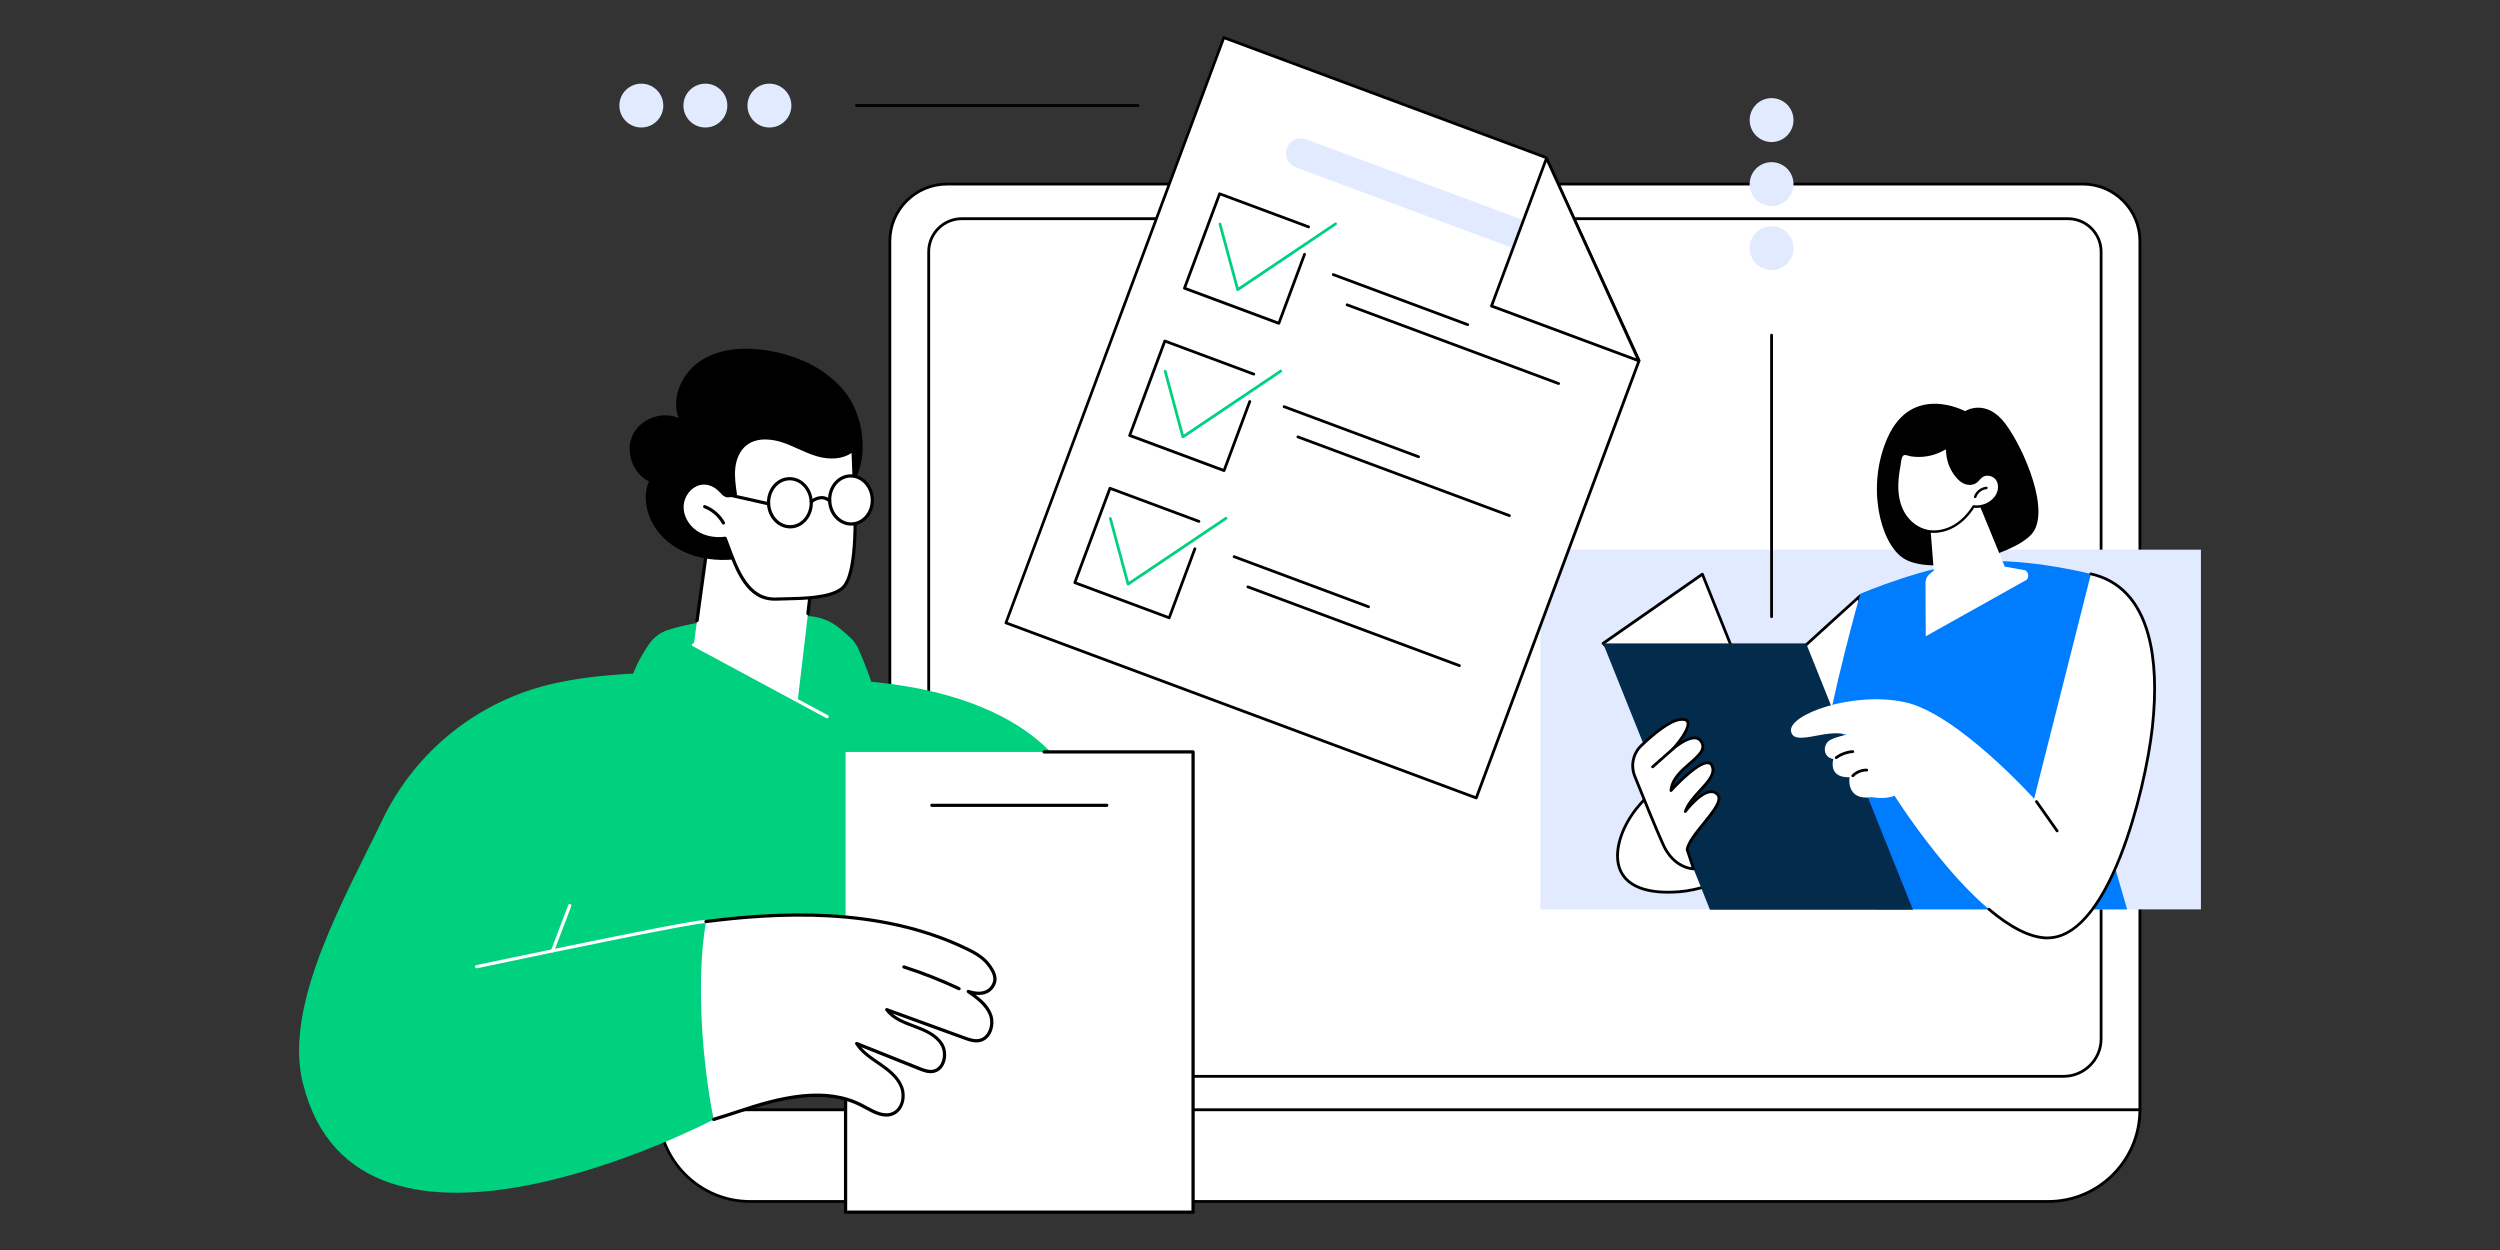 <svg xmlns="http://www.w3.org/2000/svg" id="Layer_1" data-name="Layer 1" viewBox="0 0 600 300"><rect x="0" y="0" width="600" height="300" fill="#333333" stroke="none"/><defs><style> .cls-1 { fill: #00d17f; } .cls-2 { fill: #022b4c; } .cls-3 { fill: #007cff; } .cls-4 { fill: #fff; } .cls-5 { fill: #e2eaff; } </style></defs><path class="cls-4" d="m499.88,44.18H227.27c-7.57,0-13.7,6.13-13.7,13.7v195.05c0,7.57,6.13,13.7,13.7,13.7h286.31V57.88c0-7.57-6.13-13.7-13.7-13.7Z"></path><path d="m513.59,266.97H227.27c-7.74,0-14.04-6.3-14.04-14.04V57.88c0-7.74,6.3-14.04,14.04-14.04h272.61c7.74,0,14.04,6.3,14.04,14.04v208.75c0,.19-.15.34-.34.34h.01ZM227.27,44.52c-7.37,0-13.37,6-13.37,13.37v195.05c0,7.37,6,13.37,13.37,13.37h285.97V57.88c0-7.37-6-13.37-13.37-13.37H227.27Z"></path><path d="m495.27,258.66H230.82c-4.56,0-8.27-3.71-8.27-8.27V60.42c0-4.56,3.71-8.27,8.27-8.27h265.51c4.56,0,8.27,3.71,8.27,8.27v188.9c0,5.15-4.19,9.33-9.33,9.33h0ZM230.82,52.83c-4.19,0-7.59,3.41-7.59,7.59v189.97c0,4.19,3.41,7.59,7.59,7.59h264.45c4.77,0,8.66-3.88,8.66-8.66V60.42c0-4.19-3.41-7.59-7.59-7.59,0,0-265.52,0-265.52,0Z"></path><path class="cls-4" d="m491.57,288.35H180.04c-12.16,0-22.01-9.86-22.01-22.01h355.56c0,12.16-9.86,22.01-22.01,22.01h0Z"></path><path d="m491.57,288.69H180.04c-12.32,0-22.35-10.03-22.35-22.35,0-.19.15-.34.34-.34h355.56c.19,0,.34.15.34.34,0,12.32-10.03,22.35-22.35,22.35h0Zm-333.21-22.01c.18,11.8,9.83,21.34,21.67,21.34h311.53c11.84,0,21.49-9.54,21.67-21.34H158.36h0Z"></path><rect class="cls-5" x="369.7" y="131.92" width="158.52" height="86.33"></rect><path class="cls-4" d="m446.47,142.51s-48.53,43.61-54.68,52.25-6.9,21.03,11.26,19.6c18.17-1.43,47.81-25.98,47.81-25.98l-4.39-45.87h0Z"></path><path d="m445.93,143.91l4.23,44.17c-3.04,2.47-30.33,24.28-47.16,25.6-.94.07-1.85.11-2.71.11-5.58,0-9.35-1.6-10.91-4.64-1.79-3.47-.63-8.97,2.96-14.01,5.55-7.8,46.64-44.98,53.59-51.25v.02Zm.54-1.4s-48.53,43.61-54.68,52.25c-5.82,8.17-6.8,19.71,8.5,19.71.87,0,1.79-.04,2.76-.11,18.17-1.43,47.81-25.98,47.81-25.98l-4.39-45.87Z"></path><path class="cls-3" d="m501.82,137.75s-14.73-3.79-26.96-2.99c-12.23.81-28.39,7.76-28.39,7.76,0,0-6.89,24.22-9.05,39.28-.89,6.21,1.55,12.5,6.6,16.22.76.56,1.56,1.05,2.38,1.41l3.78,18.82h60.33l-6.1-21.07-2.6-59.43h0Z"></path><polygon class="cls-4" points="435.38 204.65 384.75 154.42 408.57 137.81 435.38 204.65"></polygon><path d="m435.38,204.98c-.09,0-.17-.03-.24-.1l-50.63-50.23c-.07-.07-.11-.17-.1-.27,0-.1.06-.19.14-.25l23.82-16.6c.08-.06.19-.08.29-.05s.18.1.22.2l26.81,66.83c.06.15,0,.32-.13.41-.06.04-.12.06-.19.06h0Zm-50.1-50.52l49.18,48.8-26.04-64.93-23.14,16.13h0Z"></path><polygon class="cls-2" points="459.11 218.33 433.47 154.42 384.75 154.42 410.39 218.33 459.11 218.33"></polygon><path class="cls-4" d="m404.9,203.88l1.55,4.64s-4.67-.03-7.29-5.82c-1.74-3.84-4.9-11.64-6.83-16.44-1.02-2.55-.39-5.47,1.6-7.35,2.72-2.57,6.56-5.79,9.11-6.2,4.33-.69.91,4.36-1.53,7.01,0,0,4.94-4.3,6.69-1.86,2.63,3.66-6.72,6.16-7.18,11.88,0,0,8.46-9.34,9.88-5.92,1.37,3.31-5.03,6.68-6.44,10.95,0,0,5.02-6.71,7.66-4.18,2.45,2.35-6.46,9.24-7.23,13.3h.01Z"></path><path d="m406.45,208.86h0c-.2,0-4.92-.1-7.6-6.01-1.77-3.91-5.04-11.99-6.83-16.46-1.08-2.7-.42-5.73,1.69-7.72,2.79-2.64,6.66-5.87,9.29-6.29,1.2-.19,1.97.02,2.3.64.62,1.15-.68,3.3-1.87,4.91,1.1-.67,2.45-1.27,3.56-1.14.63.07,1.13.37,1.5.87,1.53,2.13-.5,3.9-2.66,5.77-1.7,1.48-3.6,3.13-4.25,5.23,1.87-1.95,6.31-6.29,8.53-5.9.51.09.9.41,1.11.94.86,2.09-.98,4.1-2.93,6.24-.66.72-1.33,1.45-1.91,2.2,1.21-1.16,2.74-2.32,4.12-2.44.72-.06,1.35.16,1.86.65,1.62,1.55-.73,4.44-3.21,7.5-1.74,2.14-3.54,4.36-3.9,6.02l1.52,4.55c.03.1.02.22-.05.3-.06.09-.16.14-.27.14h0Zm-2.67-35.88c-.23,0-.46.03-.68.06-2.46.39-6.22,3.54-8.93,6.12-1.9,1.8-2.5,4.54-1.52,6.98,1.79,4.46,5.05,12.53,6.82,16.43,2.03,4.49,5.27,5.39,6.5,5.57l-1.39-4.15c-.02-.05-.02-.11-.01-.17.35-1.84,2.23-4.16,4.05-6.41,2.18-2.69,4.44-5.47,3.27-6.59-.37-.36-.81-.51-1.34-.47-2.49.2-5.78,4.57-5.81,4.61-.1.13-.28.17-.43.1-.15-.08-.22-.25-.16-.4.63-1.9,2.16-3.58,3.64-5.19,1.88-2.06,3.51-3.83,2.81-5.52-.13-.31-.32-.48-.61-.53-1.97-.35-6.96,4.61-8.71,6.55-.1.11-.25.14-.38.08s-.21-.19-.2-.34c.23-2.92,2.6-4.98,4.69-6.79,2.31-2.01,3.67-3.32,2.55-4.87-.25-.35-.59-.54-1.03-.6-1.99-.23-5.14,2.49-5.17,2.52-.14.12-.34.11-.46-.02s-.13-.33,0-.46c2.09-2.27,3.95-5.19,3.43-6.15-.14-.27-.51-.35-.92-.35h0Z"></path><path d="m396.63,184.38c-.09,0-.19-.04-.25-.11-.12-.14-.11-.35.03-.48l4.89-4.33c.14-.12.35-.11.48.03.12.14.11.35-.03.48l-4.89,4.33c-.06.06-.14.08-.22.08h-.01Z"></path><path class="cls-4" d="m501.82,137.75l-13.63,53.95s-18.52-20.55-31.06-23.19c-12.53-2.64-27.81,2.96-27.29,6.91.52,3.96,8.52-.71,13.37.93,0,0-2.4.41-3.95,1.24-1.86,1.01-1.84,4.2.74,4.57,0,0-1.4,4.55,3.89,4.37,0,0-.97,5.72,5.34,4.79,0,0,3.31.61,5.46-.35,0,0,21.02,33.45,36.31,34.13,15.3.68,24-36.41,25.56-50.52s.61-33.34-14.75-36.83h.01Z"></path><path d="m491.42,225.44h-.42c-3.97-.18-8.64-2.52-13.9-6.98-.14-.12-.16-.33-.04-.48.12-.14.33-.16.47-.04,5.14,4.36,9.69,6.65,13.5,6.82h.39c7.9,0,13.71-10.56,17.21-19.51,4.06-10.38,6.74-22.91,7.6-30.72.98-8.87.63-16.36-1.02-22.27-2.21-7.89-6.74-12.67-13.46-14.2-.18-.04-.3-.22-.25-.4.04-.18.22-.3.4-.25,6.98,1.59,11.68,6.53,13.96,14.67,1.68,5.99,2.03,13.57,1.04,22.52-.86,7.86-3.56,20.45-7.65,30.89-5.11,13.06-11.27,19.94-17.84,19.94h.01Z"></path><path d="m440.7,182.17c-.1,0-.21-.05-.27-.14-.11-.15-.08-.36.07-.47,1.19-.88,2.66-1.41,4.14-1.51.18,0,.35.13.36.31.01.19-.13.35-.31.36-1.35.09-2.7.58-3.79,1.38-.06.04-.13.07-.2.07h0Z"></path><path d="m444.68,186.52c-.09,0-.17-.03-.24-.1-.13-.13-.13-.34,0-.48.92-.94,2.25-1.49,3.57-1.46.19,0,.33.16.33.34s-.15.33-.34.33h-.07c-1.11,0-2.23.47-3.01,1.26-.07.07-.15.1-.24.1h0Z"></path><path d="m493.72,199.76c-.11,0-.21-.05-.28-.14l-4.96-7.05c-.11-.15-.07-.36.08-.47s.36-.07.47.08l4.96,7.05c.11.15.07.36-.08.47-.06.04-.13.06-.19.06Z"></path><polygon class="cls-4" points="354.3 191.5 241.43 149.48 293.72 9.02 371.06 37.82 393.37 86.56 354.3 191.5"></polygon><path d="m354.3,191.84s-.08,0-.12-.02l-112.87-42.02c-.08-.03-.15-.09-.19-.18-.04-.08-.04-.17,0-.26L293.41,8.9c.03-.08.09-.15.18-.19.08-.04.17-.04.26,0l77.34,28.8c.08.03.15.09.19.18l22.31,48.74c.04.08.04.17,0,.26l-39.07,104.94c-.05.14-.18.22-.32.22h0Zm-112.44-42.56l112.24,41.79,38.9-104.49-22.19-48.49-76.9-28.63-52.06,139.82h.01Z"></path><path class="cls-5" d="m373.76,63.52l-62.79-23.38c-1.85-.69-2.8-2.75-2.11-4.61.69-1.85,2.75-2.8,4.61-2.11l62.79,23.38-2.5,6.71h0Z"></path><polygon class="cls-4" points="393.31 86.6 357.96 73.44 371.16 37.98 393.31 86.6"></polygon><path d="m393.31,86.93s-.08,0-.12-.02l-35.35-13.15c-.08-.03-.15-.09-.19-.18s-.04-.17,0-.26l13.2-35.46c.05-.13.17-.21.3-.22.13,0,.26.07.32.2l22.15,48.61c.06.12.03.27-.06.37-.06.07-.15.11-.25.11Zm-34.92-13.69l34.27,12.75-21.47-47.13-12.8,34.38Z"></path><path d="m293.78,113.28s-.08,0-.12-.02l-22.66-8.43c-.08-.03-.15-.09-.19-.18-.04-.08-.04-.17,0-.26l8.43-22.66c.07-.17.26-.26.43-.2l21.36,7.95c.17.06.26.26.2.43-.07.17-.26.26-.43.2l-21.04-7.83-8.2,22.02,22.02,8.2,6.05-16.25c.07-.17.26-.26.43-.2.17.06.26.26.2.43l-6.17,16.57c-.05.14-.18.22-.32.22h.01Z"></path><path class="cls-1" d="m283.9,105.17s-.08,0-.12-.02c-.1-.04-.18-.12-.21-.23l-4.25-15.73c-.05-.18.06-.36.24-.41s.36.06.41.24l4.13,15.28,23.1-15.53c.15-.1.36-.06.47.09.1.15.06.36-.09.47l-23.5,15.8c-.06.04-.12.06-.19.06v-.02Z"></path><polygon class="cls-4" points="287.76 125.14 266.4 117.19 257.96 139.84 280.62 148.28 286.79 131.71 287.76 125.14"></polygon><path d="m280.62,148.61s-.08,0-.12-.02l-22.66-8.43c-.17-.06-.26-.26-.2-.43l8.43-22.66c.07-.17.26-.26.43-.2l21.36,7.95c.17.06.26.26.2.43-.07.17-.26.26-.43.2l-21.04-7.83-8.2,22.02,22.02,8.2,6.05-16.25c.07-.17.26-.26.43-.2.17.06.26.26.2.43l-6.17,16.57c-.03.08-.09.15-.18.19-.04.02-.09.03-.14.03h.02Z"></path><path class="cls-1" d="m270.74,140.51s-.08,0-.12-.02c-.1-.04-.18-.12-.21-.23l-4.25-15.73c-.05-.18.06-.36.24-.41s.36.06.41.24l4.13,15.28,23.1-15.53c.15-.1.36-.06.47.09.1.15.06.36-.09.47l-23.5,15.8c-.06.04-.12.06-.19.06v-.02Z"></path><path d="m306.93,77.94s-.08,0-.12-.02l-22.66-8.43c-.08-.03-.15-.09-.19-.18-.04-.08-.04-.17,0-.26l8.43-22.66c.07-.17.26-.26.43-.2l21.36,7.95c.17.06.26.26.2.43-.07.17-.26.26-.43.2l-21.04-7.83-8.2,22.02,22.02,8.2,6.05-16.25c.07-.17.26-.26.43-.2.17.06.26.26.2.43l-6.17,16.57c-.05.14-.18.22-.32.22h.01Z"></path><path class="cls-1" d="m297.05,69.84s-.08,0-.12-.02c-.1-.04-.18-.12-.21-.23l-4.25-15.73c-.05-.18.06-.36.24-.41s.36.06.41.24l4.13,15.28,23.1-15.53c.15-.1.36-.06.47.09.1.15.06.36-.09.47l-23.5,15.8c-.06.04-.12.06-.19.06v-.02Z"></path><path d="m352.26,78.26s-.08,0-.12-.02l-32.27-12.02c-.17-.06-.26-.26-.2-.43.07-.17.26-.26.43-.2l32.27,12.02c.17.06.26.26.2.43-.05.14-.18.22-.32.22h.01Z"></path><path d="m374.07,92.39s-.08,0-.12-.02l-50.77-18.9c-.17-.06-.26-.26-.2-.43.07-.17.26-.26.43-.2l50.77,18.9c.17.06.26.26.2.43-.05.14-.18.22-.32.22h.01Z"></path><path d="m340.46,109.96s-.08,0-.12-.02l-32.27-12.02c-.17-.06-.26-.26-.2-.43.07-.17.26-.26.43-.2l32.27,12.02c.17.06.26.26.2.43-.05.14-.18.22-.32.22h.01Z"></path><path d="m362.27,124.09s-.08,0-.12-.02l-50.77-18.9c-.17-.06-.26-.26-.2-.43.07-.17.26-.26.43-.2l50.77,18.9c.17.06.26.26.2.43-.05.14-.18.22-.32.22h.01Z"></path><path d="m328.46,145.96s-.08,0-.12-.02l-32.27-12.02c-.17-.06-.26-.26-.2-.43.07-.17.26-.26.43-.2l32.27,12.02c.17.06.26.26.2.43-.05.14-.18.22-.32.22h.01Z"></path><path d="m350.27,160.09s-.08,0-.12-.02l-50.77-18.9c-.17-.06-.26-.26-.2-.43.07-.17.26-.26.43-.2l50.77,18.9c.17.06.26.26.2.43-.05.14-.18.22-.32.22h.01Z"></path><ellipse class="cls-5" cx="153.92" cy="25.34" rx="5.27" ry="5.26"></ellipse><ellipse class="cls-5" cx="169.29" cy="25.34" rx="5.27" ry="5.26"></ellipse><ellipse class="cls-5" cx="184.66" cy="25.34" rx="5.27" ry="5.26"></ellipse><path d="m273.11,25.67h-67.56c-.19,0-.34-.15-.34-.34s.15-.34.34-.34h67.56c.19,0,.34.15.34.34s-.15.34-.34.34Z"></path><ellipse class="cls-5" cx="425.18" cy="28.82" rx="5.26" ry="5.27"></ellipse><ellipse class="cls-5" cx="425.18" cy="44.19" rx="5.26" ry="5.27"></ellipse><ellipse class="cls-5" cx="425.18" cy="59.56" rx="5.26" ry="5.27"></ellipse><path d="m425.18,148.34c-.19,0-.34-.15-.34-.34v-67.56c0-.19.15-.34.34-.34s.34.15.34.34v67.56c0,.19-.15.34-.34.34Z"></path><path class="cls-1" d="m143.49,249.12s67.18-.23,65.64-21.75c-.06-.85,0-1.71.2-2.54,4.02-17.85,9.28-40.57-3.23-68.91-.54-1.21-1.32-2.3-2.32-3.17l-2.05-1.78c-2.27-1.97-5.17-3.08-8.18-3.12-7.91-.09-23.9.18-33.41,3.41-1.78.6-3.3,1.79-4.37,3.34-1.8,2.63-4.45,7.1-4.66,10.88-.31,5.76-7.62,83.63-7.62,83.63h0Z"></path><path class="cls-1" d="m72.67,259.91c-4.69-19.06,10.27-44.67,19.05-63.03,7.99-16.7,23.18-28.82,41.24-32.85,21.23-4.73,49.13-1.75,68.77-.92,47.71,2,55.69,25.02,55.69,25.02l15.12,67.37-70.77-16.22-30.48,29.39s-85.41,44.89-98.61-8.76h-.01Z"></path><path class="cls-4" d="m132.62,228.58c.16,0,.3-.1.36-.25l4.13-10.86c.08-.2-.02-.43-.23-.5-.2-.08-.43.02-.5.23l-4.13,10.86c-.08.2.02.43.23.5.05.02.09.03.14.03h0Z"></path><path class="cls-4" d="m113.99,232.09c-.04-.21.09-.42.3-.46.13-.03,13.64-2.89,27.11-5.63,27.38-5.59,27.93-5.31,28.22-5.16.19.1.27.33.17.52-.09.17-.29.25-.47.19-1.73-.21-33.72,6.36-54.86,10.84h-.08c-.18,0-.34-.13-.38-.31h0Zm55.27-10.56h0Z"></path><rect class="cls-4" x="202.93" y="180.47" width="83.4" height="110.46"></rect><path d="m202.94,291.31h83.4c.21,0,.39-.17.39-.39v-110.46c0-.21-.17-.39-.39-.39h-35.75c-.21,0-.39.17-.39.39s.17.39.39.39h35.36v109.68h-82.62v-51.25c0-.21-.17-.39-.39-.39s-.39.17-.39.39v51.64c0,.21.17.39.39.39h0Z"></path><path d="m223.65,193.67h41.98c.21,0,.39-.17.39-.39s-.17-.39-.39-.39h-41.98c-.21,0-.39.17-.39.39s.17.39.39.39h0Z"></path><path class="cls-4" d="m171.29,268.67c-.8-3.86-1.39-7.76-1.86-11.67-.73-6.04-1.15-12.12-1.2-18.2-.05-5.88.22-11.81,1.22-17.62,21.26-2.68,43.44-2.73,62.59,6.55,1.94.94,3.9,2.02,5.21,3.74,1.31,1.72,2.19,3.43,1.02,5.24-1.17,1.82-3.3,2.06-5.85,1.25,2.12,1.48,4.34,3.09,5.3,5.49.95,2.4-.07,5.75-2.59,6.28-1.21.25-2.44-.18-3.6-.6-6.22-2.27-12.45-4.53-18.67-6.8,1.58,2.14,4.25,3.11,6.75,4.03,2.49.92,5.14,2.06,6.5,4.35,1.35,2.29.46,5.99-2.17,6.42-1.11.18-2.22-.24-3.26-.66-5.02-2-10.03-4.01-15.05-6.01,1.35,2.13,3.55,3.53,5.63,4.96,2.07,1.43,4.18,3.07,5.12,5.4.95,2.33.24,5.51-2.09,6.47-2.44,1-5.03-.75-7.36-1.97-9.03-4.73-20.03-1.81-29.69,1.45-1.5.5-3.5,1.14-5.9,1.89h-.05Z"></path><path class="cls-4" d="m169.43,221.18c21.26-2.68,43.44-2.73,62.59,6.55,1.94.94,3.9,2.02,5.21,3.74,1.31,1.72,2.19,3.43,1.02,5.24-1.17,1.82-3.3,2.06-5.85,1.25,2.12,1.48,4.34,3.09,5.3,5.49.95,2.4-.07,5.75-2.59,6.28-1.21.25-2.44-.18-3.6-.6-6.22-2.27-12.45-4.53-18.67-6.8,1.58,2.14,4.25,3.11,6.75,4.03,2.49.92,5.14,2.06,6.5,4.35,1.35,2.29.46,5.99-2.17,6.42-1.11.18-2.22-.24-3.26-.66-5.02-2-10.03-4.01-15.05-6.01,1.35,2.13,3.55,3.53,5.63,4.96,2.07,1.43,4.18,3.07,5.12,5.4.95,2.33.24,5.51-2.09,6.47-2.44,1-5.03-.75-7.36-1.97-9.03-4.73-20.03-1.81-29.69,1.45-1.5.5-3.5,1.14-5.9,1.89l-1.85-47.49h-.04Z"></path><path d="m171.28,269.06s.08,0,.11-.02c2.43-.75,4.42-1.39,5.91-1.89,10.18-3.43,20.78-5.98,29.39-1.47.29.15.59.32.9.48,2.11,1.15,4.5,2.45,6.8,1.5,2.59-1.07,3.3-4.53,2.31-6.98-1.01-2.5-3.25-4.19-5.26-5.58l-.51-.35c-1.49-1.02-3.03-2.07-4.2-3.41l13.77,5.5c.99.39,2.22.89,3.47.68,1.15-.19,2.08-.94,2.63-2.12.71-1.52.63-3.48-.19-4.88-1.42-2.4-4.2-3.59-6.7-4.52l-.1-.04c-1.93-.71-3.91-1.45-5.39-2.71l17.14,6.24c1.1.4,2.46.89,3.81.61,1.09-.23,2.01-.95,2.6-2.04.76-1.41.87-3.28.28-4.76-.77-1.94-2.34-3.38-3.9-4.56,1.99.22,3.51-.39,4.42-1.82,1.32-2.06.28-3.95-1.04-5.69-1.41-1.85-3.5-2.96-5.35-3.86-21.3-10.32-46.05-8.7-62.8-6.59-.21.03-.36.22-.34.43.03.21.22.36.43.34,16.66-2.1,41.25-3.72,62.37,6.51,1.77.86,3.77,1.92,5.07,3.63,1.33,1.75,2.01,3.23,1,4.8-.99,1.54-2.81,1.91-5.41,1.09-.18-.06-.38.03-.47.2-.08.17-.03.38.13.49,1.88,1.31,4.21,2.94,5.16,5.31.51,1.28.41,2.89-.24,4.1-.34.63-.97,1.42-2.07,1.65-1.13.24-2.38-.22-3.39-.58l-18.67-6.8c-.16-.06-.34,0-.44.13-.1.14-.1.33,0,.46,1.63,2.2,4.27,3.18,6.83,4.13l.1.04c2.48.92,5.01,2,6.3,4.18.7,1.19.76,2.86.16,4.16-.44.94-1.17,1.54-2.05,1.68-1.03.17-2.11-.26-3.05-.64l-15.05-6.01c-.16-.06-.34-.02-.44.11-.11.13-.12.31-.03.46,1.28,2.02,3.28,3.39,5.22,4.72l.51.35c1.92,1.32,4.05,2.93,4.98,5.23.85,2.11.29,5.07-1.88,5.97-1.96.8-4.08-.35-6.13-1.47-.31-.17-.61-.33-.91-.49-8.87-4.64-19.66-2.06-30,1.43-1.48.5-3.47,1.13-5.9,1.88-.21.06-.32.28-.26.49.05.17.21.27.37.27v.03Z"></path><path d="m230.18,237.67c.15,0,.29-.08.35-.22.09-.19,0-.43-.19-.52-4.29-2.02-8.76-3.78-13.28-5.23-.2-.07-.42.05-.49.25s.05.42.25.49c4.49,1.44,8.92,3.19,13.19,5.19.05.03.11.04.17.04Z"></path><polygon class="cls-4" points="170.53 125.39 166.5 154.76 191.45 168.19 195.47 134.07 170.53 125.39"></polygon><path d="m167.3,149.31c.19,0,.36-.14.38-.34l3.16-23.06,24.2,8.41-1.52,12.87c-.03.21.13.41.34.43.21.03.41-.13.43-.34l1.55-13.18c.02-.18-.09-.35-.26-.41l-24.94-8.67c-.11-.04-.23-.03-.33.04-.1.06-.17.16-.18.28l-3.23,23.53c-.03.21.12.41.33.44h.07Z"></path><path class="cls-4" d="m198.52,172.39c.14,0,.27-.07.34-.2.1-.19.03-.42-.16-.53l-32.03-17.25c-.19-.1-.42-.03-.53.16-.1.19-.03.42.16.53l32.03,17.25c.06.03.12.05.18.05h.01Z"></path><path d="m203.35,94.83c-4.38-6.1-11.74-9.53-19.16-10.71-5.35-.86-11.15-.59-15.75,2.28-4.6,2.87-7.51,8.87-5.56,13.94-3.96-1.79-9.19.14-11.05,4.08-1.85,3.94,0,9.2,3.91,11.12-1.85,4.39-.15,9.69,3.13,13.14,5.83,6.13,15.65,6.99,23.62,4.17,7.92-2.81,16.94-9.33,21.85-16.24,4.28-6.03,3.12-16.04-.99-21.76v-.02Z"></path><path class="cls-4" d="m196.08,109.11c-2.92-.86-5.58-2.47-8.49-3.39-2.91-.91-6.35-1.02-8.73.89-1.67,1.34-2.53,3.48-2.78,5.61-.24,2.13.07,4.28.38,6.39-2.62.84-2.29.22-4.09-1.35-1.24-1.08-2.91-1.63-4.54-1.22-2.37.6-4.08,2.99-4.16,5.44-.08,2.45,1.31,4.82,3.33,6.2s4.6,1.82,7.03,1.5c2.49,6.54,4.88,14.87,12.25,14.58,4.23-.17,12.49.14,15.78-2.53,4.99-4.04,2.6-28.37,2.69-33.33-2.27,2.03-5.75,2.05-8.67,1.19v.02Z"></path><path d="m174.3,131.03c-.18-.48-.35-.95-.53-1.42-2.59.28-5.06-.29-6.99-1.6-2.21-1.51-3.59-4.07-3.5-6.54.09-2.68,2.01-5.18,4.46-5.8,1.65-.42,3.48.07,4.89,1.3.4.35.7.65.94.89.77.79.93.95,2.47.48-.3-2.01-.57-4.09-.34-6.17.29-2.5,1.32-4.59,2.92-5.87,2.17-1.75,5.48-2.09,9.09-.96,1.43.45,2.8,1.07,4.14,1.66,1.4.63,2.86,1.28,4.34,1.72,3.32.98,6.42.57,8.3-1.1.12-.1.28-.13.42-.06.14.06.23.21.23.36-.02.97.06,2.7.16,4.89.56,12.27.84,25.63-3,28.73-2.89,2.34-9.22,2.47-13.84,2.56-.8.02-1.53.03-2.17.06h-.39c-6.73,0-9.31-6.97-11.6-13.14h0Zm21.67-21.55c-1.54-.45-3.01-1.12-4.44-1.76-1.31-.59-2.67-1.2-4.05-1.63-1.59-.5-5.58-1.42-8.37.82-1.44,1.16-2.37,3.06-2.63,5.35-.24,2.09.08,4.23.38,6.29.03.19-.08.37-.27.43-2.19.7-2.58.44-3.57-.57-.24-.25-.52-.53-.89-.85-1.23-1.07-2.79-1.49-4.19-1.13-2.13.54-3.79,2.72-3.87,5.08-.08,2.21,1.17,4.51,3.16,5.87,1.82,1.24,4.28,1.76,6.76,1.43.18-.02.35.08.41.25.21.56.42,1.13.64,1.71,2.24,6.04,4.77,12.88,11.23,12.63.65-.03,1.39-.04,2.19-.06,4.25-.08,10.68-.21,13.36-2.39,3.85-3.12,3.11-19.37,2.71-28.09-.08-1.7-.14-3.12-.16-4.14-2.09,1.43-5.16,1.72-8.39.77h0Z"></path><path d="m173.62,125.9c.06,0,.13-.02.19-.05.19-.1.26-.34.15-.53-1.02-1.84-2.73-3.33-4.69-4.08-.2-.08-.43.02-.5.22-.08.2.02.43.22.5,1.8.69,3.36,2.05,4.29,3.73.07.13.2.2.34.2h0Z"></path><path d="m185.87,125.18c-1.08-1.11-1.72-2.62-1.8-4.26-.16-3.39,2.19-6.27,5.22-6.41,1.48-.06,2.9.51,3.99,1.64,1.08,1.11,1.72,2.62,1.8,4.26.16,3.39-2.19,6.27-5.22,6.41h-.23c-1.39,0-2.72-.58-3.76-1.64h0Zm3.46-9.89c-2.61.12-4.62,2.63-4.48,5.59.07,1.44.63,2.78,1.58,3.75.94.96,2.14,1.46,3.4,1.4,2.61-.12,4.62-2.63,4.48-5.59-.07-1.44-.63-2.78-1.58-3.75-.89-.91-2.02-1.41-3.2-1.41h-.2Z"></path><ellipse class="cls-4" cx="204.24" cy="120" rx="5.12" ry="5.77" transform="translate(-5.29 9.5) rotate(-2.63)"></ellipse><path d="m200.53,124.51c-1.08-1.11-1.72-2.62-1.8-4.26-.16-3.39,2.19-6.27,5.22-6.41,1.48-.07,2.9.51,3.99,1.64,1.08,1.11,1.72,2.62,1.8,4.26.16,3.39-2.19,6.27-5.22,6.41h-.23c-1.39,0-2.72-.58-3.76-1.64h0Zm3.46-9.89c-2.61.12-4.62,2.63-4.48,5.59.07,1.44.63,2.78,1.58,3.75.94.96,2.15,1.46,3.4,1.4,2.61-.12,4.62-2.63,4.48-5.59-.07-1.44-.63-2.78-1.58-3.75-.89-.91-2.02-1.41-3.2-1.41h-.2Zm5.36,5.14h0Z"></path><path d="m194.7,120.82c.09,0,.18-.03.26-.1.09-.08,2.13-1.83,3.9-.21.16.14.4.13.55-.02.14-.16.13-.4-.02-.55-1.83-1.68-4.03-.6-4.94.2-.16.14-.18.39-.03.55.08.09.18.13.29.13h0Z"></path><path d="m184.46,121.3c.18,0,.34-.12.38-.3.05-.21-.08-.42-.29-.46l-10.85-2.43c-.21-.05-.42.08-.46.29-.05.21.08.42.29.46l10.85,2.43h.09,0Z"></path><path d="m456.62,133.85c-5.4-3.74-8.75-17.26-3.6-28.81,5.89-13.21,18.6-6.36,18.6-6.36,0,0,5.03-3.27,9.76,3.13,4.39,5.94,11,21.2,6.13,26.48-4.77,5.17-24.19,10.21-30.89,5.57h0Z"></path><path class="cls-4" d="m486.02,136.86l-4.87-.87-7.94-19.31-10.22,6.18,1.12,14.09-.91.73c-.71.57-1.11,1.44-1.08,2.36l.06,12.66,24.27-13.58c.58-.73.38-1.8-.42-2.27h0Z"></path><path class="cls-4" d="m455.27,116.14c-.07,2.43.33,4.91,1.55,7.02,1.22,2.12,3.34,3.83,5.86,4.29,2.19.4,4.52-.17,6.42-1.31,1.91-1.14,3.41-2.8,4.57-4.63,2.3.37,4.81-.92,5.76-2.95.55-1.17.57-2.61-.2-3.63-.78-1.02-2.44-1.44-3.56-.7-.64.42-1.02,1.12-1.68,1.51-.73.44-1.69.41-2.47.08s-1.39-.91-1.91-1.55c-1.63-1.99-2.45-4.57-2.25-7.11-.02.24-1.27.8-1.49.91-.55.28-1.13.52-1.73.71-1.17.37-2.41.57-3.64.57-.62,0-1.25-.05-1.86-.14-.49-.08-1.16-.39-1.65-.31-1.03.16-1.05,1.97-1.18,2.69-.28,1.5-.5,3.01-.55,4.53v.02Z"></path><path d="m462.61,127.75c-2.46-.45-4.72-2.11-6.07-4.44-1.13-1.96-1.66-4.38-1.58-7.17.04-1.33.21-2.78.55-4.58.02-.12.04-.27.06-.44.12-.92.29-2.31,1.37-2.49h.01c.39-.06.84.07,1.23.18.19.06.37.11.52.13.59.09,1.2.14,1.81.14,1.21,0,2.4-.19,3.54-.55.58-.19,1.15-.42,1.68-.69.03-.02.09-.04.15-.07.83-.4,1.1-.58,1.18-.66.04-.13.17-.22.32-.21.17,0,.3.15.29.31-.19,2.46.6,4.98,2.18,6.91.6.73,1.17,1.2,1.79,1.46.75.32,1.58.29,2.17-.06.3-.18.55-.44.81-.72s.52-.56.86-.78c1.21-.8,3.08-.44,3.99.77.79,1.04.88,2.55.23,3.92-.97,2.07-3.53,3.43-5.89,3.15-1.29,1.99-2.82,3.52-4.56,4.56-1.15.69-2.41,1.14-3.66,1.35-1.02.17-2.04.17-3,0l.02-.02Zm11.12-6.51c2.15.34,4.53-.88,5.42-2.77.55-1.17.48-2.48-.17-3.35-.71-.94-2.2-1.24-3.13-.64-.27.18-.5.43-.74.69-.28.3-.56.61-.94.83-.76.46-1.82.5-2.76.1-.72-.3-1.36-.82-2.03-1.63-1.53-1.86-2.36-4.25-2.34-6.63-.22.12-.5.27-.86.44-.06.03-.11.05-.14.07-.56.29-1.16.53-1.78.73-1.21.39-2.47.58-3.74.59-.65,0-1.29-.05-1.92-.15-.19-.03-.39-.09-.6-.15-.33-.09-.69-.2-.94-.16h0c-.61.1-.76,1.27-.85,1.97-.02.18-.04.35-.07.48-.33,1.76-.5,3.19-.54,4.49-.08,2.69.43,5,1.51,6.88,1.26,2.18,3.37,3.73,5.65,4.15,1.98.36,4.24-.1,6.2-1.26,1.7-1.02,3.21-2.54,4.46-4.53.05-.08.13-.13.22-.14h.11-.02Z"></path><path class="cls-4" d="m476.71,117.11c-1.22.14-2.33,1.03-2.67,2.15l2.67-2.15Z"></path><path d="m474.09,119.54c.12-.02.22-.1.25-.21.31-1.01,1.29-1.8,2.41-1.93.18-.02.3-.17.28-.33s-.17-.28-.34-.26c-1.35.16-2.56,1.13-2.94,2.36-.05.16.05.32.21.36.05.01.09.01.14,0h-.01Z"></path></svg>